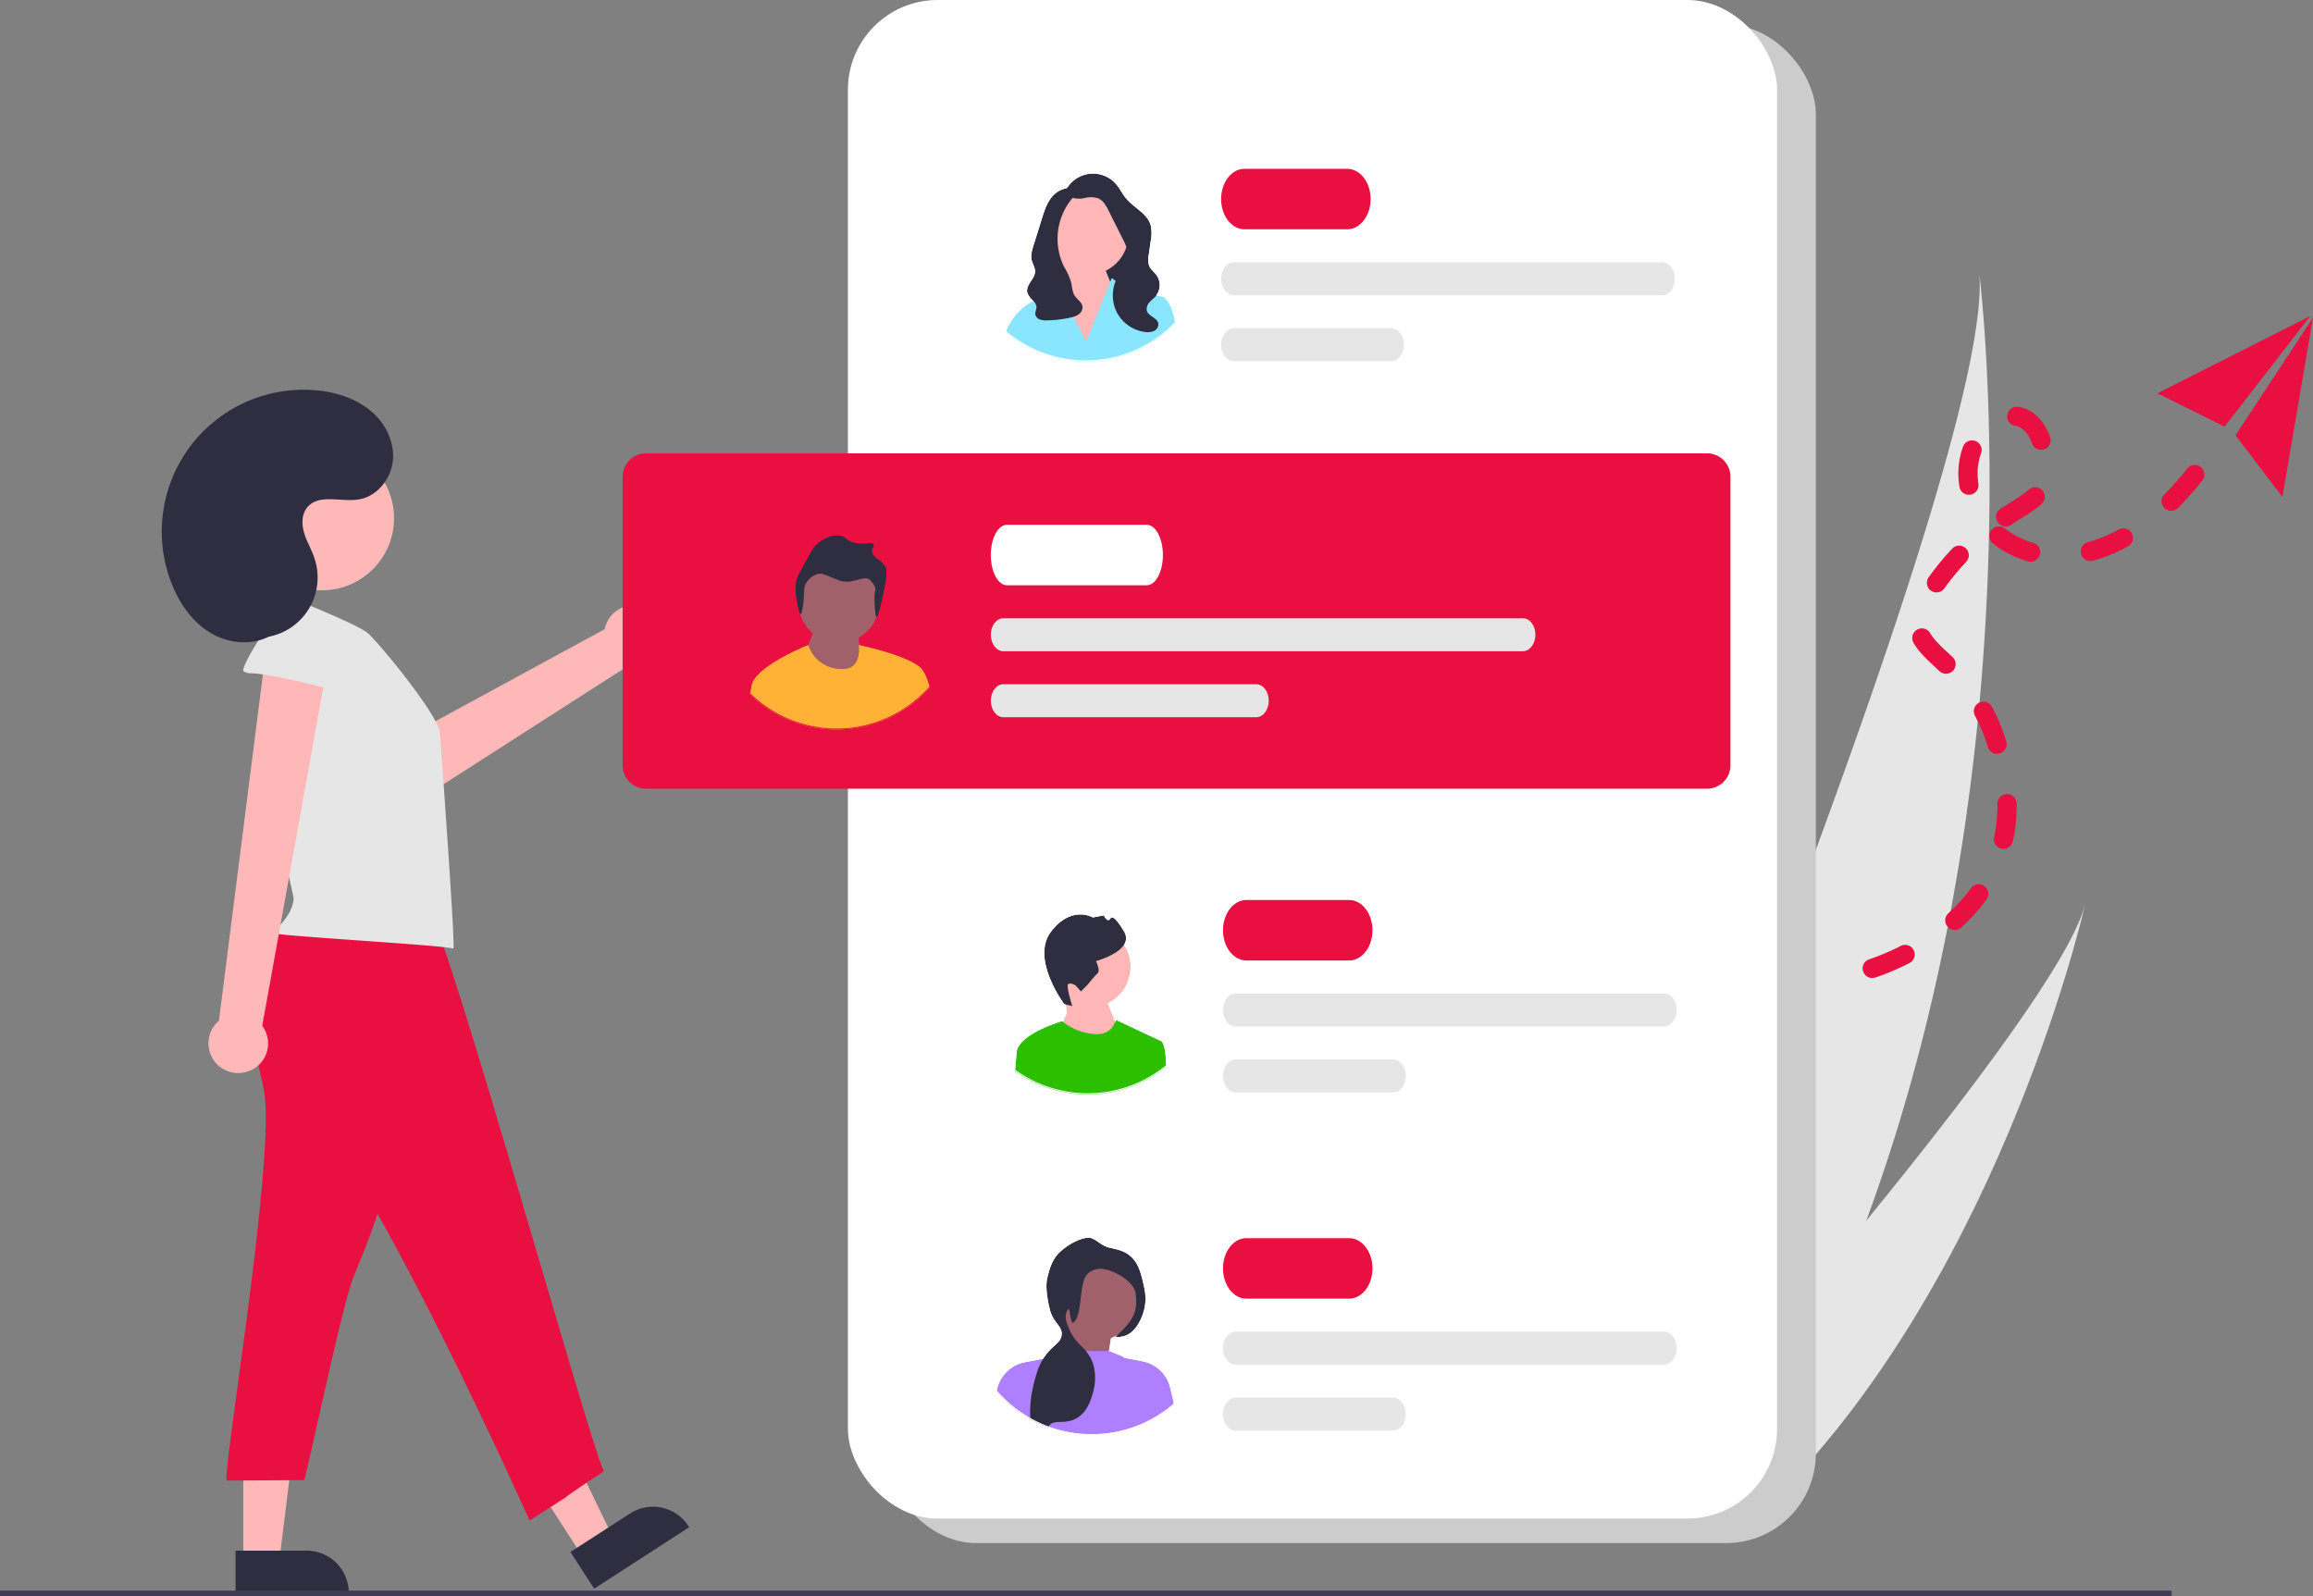 <svg xmlns="http://www.w3.org/2000/svg" viewBox="0 0 841.42 580.62"><rect x="0" y="0" width="841.42" height="580.62" fill="#808080" stroke="none"/><defs><style>.cls-1{fill:#e6e6e6;}.cls-2{fill:#ccc;}.cls-3{fill:#fff;}.cls-4{fill:#ffb8b8;}.cls-5{fill:#2f2e41;}.cls-6{fill:#e90f40;}.cls-7{fill:#3f3d56;}.cls-8{fill:#ffb6b6;}.cls-9{fill:#8ae6ff;}.cls-10{fill:#a0616a;}.cls-11{fill:#ffb235;}.cls-12{fill:#2bbf00;}.cls-13{fill:#ae7fff;}.cls-14{fill:none;stroke:#e90f40;stroke-linecap:round;stroke-miterlimit:10;stroke-width:7px;stroke-dasharray:13 22;}</style></defs><g id="Préisions"><g id="Fichier_client" data-name="Fichier client"><path class="cls-1" d="M678.92,444a550.88,550.88,0,0,1-52.43,106.51c-.49.78-1,1.53-1.48,2.3L570.64,536.9c.32-.72.66-1.54,1-2.43C593.6,482,725.9,162.18,720,99.13,720.6,104.29,741.3,275.09,678.92,444Z"/><path class="cls-1" d="M637,553.6c-.74.69-1.5,1.39-2.26,2.07l-40.79-11.95,1.93-2.16c12.08-13.66,48-54.54,83.06-97.55,37.69-46.22,74.41-94.9,79.55-114.9C757.44,333.66,725.26,472.12,637,553.6Z"/><rect class="cls-2" x="322.55" y="8.92" width="338.02" height="552.41" rx="32.63"/><rect class="cls-3" x="308.45" width="338.02" height="552.41" rx="32.63"/><path class="cls-4" d="M234.41,220.91a10.75,10.75,0,0,0-13.9,6.14,11.46,11.46,0,0,0-.52,1.82l-88.26,48,15.52,17.46,82-52.6a10.8,10.8,0,0,0,5.2-20.81Z"/><polygon class="cls-4" points="211.9 566.18 222.9 559.07 200.7 513.26 184.47 523.76 211.9 566.18"/><path class="cls-5" d="M250.71,555.56l-34.56,22.36h0l-8.64-13.36h0l21.71-14a15.31,15.31,0,0,1,21.17,4.54h0l.32.5Z"/><polygon class="cls-4" points="88.51 567.83 101.61 567.83 107.84 517.32 88.51 517.32 88.51 567.83"/><path class="cls-5" d="M126.87,580H85.7V564.09h25.86a15.32,15.32,0,0,1,15.31,15.31h0v.6Z"/><path class="cls-6" d="M96.23,398c3.69,25.89-15.85,140.59-13.68,140.58l28.06-.15c1-1.92,13.88-63.81,17.92-73.74,5.64-13.78,11.33-27.73,13.55-42.45,2.09-13.82,1.06-27.9-.3-41.81a2.64,2.64,0,0,0-2.21-3,2.69,2.69,0,0,0-.85,0l-37.65-1.94c-7.76-.4-9.6-2.1-8.42,5.52C93.47,386.74,95.41,392.28,96.23,398Z"/><path class="cls-6" d="M103.63,335.09C96,346.09,88,358.75,90.5,371.92c1.93,10,9.55,17.75,16.74,25,28.74,28.86,85.41,156.2,85.41,156.2,27.35-17.5-.65.5,27.1-18-2.46-.19-58.35-201.1-63-201.37C138,332.51,121.88,330.68,103.63,335.09Z"/><path class="cls-1" d="M133.89,230.39c-3.89-3.46-31.19-14.15-31.19-14.15a4.79,4.79,0,0,0-1.51,0c-1.55.4-2.26,2.33-1.93,3.89s-2.39,27.22-3.09,38.89c-1.23,20.37,10.76,66.51,10.65,67.92-.41,5-4.08,8.87-7.67,12.41.93,1.16,61.73,4.36,65.77,5.74.81-1-4.6-74.22-4.85-78.35C159.66,260.5,139,235.14,133.89,230.39Z"/><path class="cls-4" d="M91.57,389.18a10.73,10.73,0,0,0,4.83-14.4,10.32,10.32,0,0,0-1-1.62l25-138.54-23.36-.31-17.39,137a10.8,10.8,0,0,0,11.87,17.87Z"/><path class="cls-1" d="M91.37,244.9a4.44,4.44,0,0,1-2.76-.72c-1.39-1.19,10-19.4,12.19-19.67,7.29-.84,14.79-1.12,21.86.85s13.72,6.45,16.88,13.08c1.32,2.76-8.25,16.65-12.6,14.61C121.73,250.61,98.23,245.07,91.37,244.9Z"/><circle class="cls-4" cx="117.1" cy="188.51" r="26.24"/><path class="cls-5" d="M91.33,231.89a21.92,21.92,0,0,0,23.09-28.72c-1-3.14-2.79-6-3.75-9.19s-1-6.91,1.14-9.45c4.15-5,12.15-1.84,18.54-2.83,6.82-1,12.05-7.59,12.6-14.47s-3-13.68-8.38-18-12.21-6.52-19.08-7.2a51.59,51.59,0,0,0-52.95,70.5c2.86,7.17,7.55,13.86,14.2,17.79S92.18,235,98.82,231"/><rect class="cls-7" y="578.62" width="790" height="2"/><path class="cls-6" d="M490.11,83.41H452.7c-4.68,0-8.48-4.92-8.48-11s3.8-11,8.48-11h37.41c4.69,0,8.49,4.93,8.49,11S494.8,83.41,490.11,83.41Z"/><path class="cls-1" d="M604.64,107.41H448.85c-2.56,0-4.63-2.69-4.63-6s2.07-6,4.63-6H604.64c2.56,0,4.63,2.69,4.63,6S607.2,107.41,604.64,107.41Z"/><path class="cls-1" d="M506.08,131.41H448.85c-2.56,0-4.63-2.69-4.63-6s2.07-6,4.63-6h57.23c2.55,0,4.62,2.69,4.62,6S508.63,131.41,506.08,131.41Z"/><polygon class="cls-5" points="414.27 105.37 391.63 105.37 391.63 74.73 411.2 85.46 414.27 105.37"/><circle class="cls-8" cx="395.81" cy="85.27" r="14.7"/><polygon class="cls-8" points="387.37 102.14 386.71 95.43 399.97 92.95 407.8 112.01 394.18 127.67 384.48 108.61 387.37 102.14"/><path class="cls-9" d="M427.53,117.64l-.51.51c-.53.53-1.09,1.06-1.64,1.55a45.3,45.3,0,0,1-58.77,1.72,0,0,0,0,0,0,0l-.72-.61c0-.12.09-.23.13-.36a20.74,20.74,0,0,1,9.87-11c.31-.17.61-.31.89-.44a16.31,16.31,0,0,1,2.58-1l3.63-6.55,2.55,4.78,1.89,3.5,3,5.51,4.76,8.91,6.67-16.59.89-2.21,1.18-2.93h0l.51-1.32,1.48,1.15,1.05.82,2.38,1.85,2,.44,2.81.62,3.89.85,2.6.58,2.69.6c2.14,1.73,3.44,5,4.17,9.16C427.47,117.34,427.5,117.49,427.53,117.64Z"/><path class="cls-5" d="M421.37,117.71a2.73,2.73,0,0,1-1.57,2.69,5.78,5.78,0,0,1-3.25.37,13.57,13.57,0,0,1-10.09-6.8l-.14-.26a13.64,13.64,0,0,1-1.33-8.33.68.68,0,0,1,0-.14,12.65,12.65,0,0,1,.86-3c.06-.15.13-.31.2-.46,1.48-3.13,4.22-5.89,4.2-9.36a7.88,7.88,0,0,0-.5-2.58,23.13,23.13,0,0,0-1.22-2.73c-.73-1.45-1.45-2.9-2.18-4.34-1-2-2-4-3-6s-2-3.84-3.91-4.63a8.68,8.68,0,0,0-4.72-.13,9.33,9.33,0,0,1-4.58-.05,1,1,0,0,1-.16-.06.82.82,0,0,1-.19-.09A3.16,3.16,0,0,1,388,68.5a1.9,1.9,0,0,1,.14-.4l0,.39v.07a.25.25,0,0,1,0-.07A11.1,11.1,0,0,1,406,67c1.36,1.59,2.25,3.52,3.58,5.14,2.86,3.45,7.73,5.48,9,9.79a14.19,14.19,0,0,1,0,5.84c-.23,1.65-.47,3.32-.71,5a7.67,7.67,0,0,0,.13,3.87c.57,1.42,1.93,2.35,2.8,3.61a6.21,6.21,0,0,1-.19,7.21s0,0,0,.07c-.71.88-1.67,1.55-2.41,2.39a3.49,3.49,0,0,0-1,3.11C417.74,115.07,421,115.57,421.37,117.71Z"/><path class="cls-5" d="M393.8,111.6a3.2,3.2,0,0,1-1.43,2.78,6,6,0,0,1-2,.89c-.35.11-.7.2-1.05.28l-1.19.24a41.94,41.94,0,0,1-7.24.75,6.4,6.4,0,0,1-2.72-.37,2.44,2.44,0,0,1-1.58-2.09,20.71,20.71,0,0,1,.47-2.12,3.46,3.46,0,0,0-1.19-2.52,7.72,7.72,0,0,1-2.15-2.91c-.37-1.37.36-2.8,1.15-4s1.68-2.44,1.66-3.88-.88-2.57-1.21-3.91c-.46-1.83.11-3.75.66-5.56l1.44-4.62c.52-1.63,1-3.27,1.53-4.9.89-2.86,1.82-5.8,3.75-8.09A8.76,8.76,0,0,1,388,68.5h.16a5.73,5.73,0,0,1,2.53.23l-.22-.34a1.58,1.58,0,0,1,.78,1.92,3.57,3.57,0,0,1-.69,1.25l-.37.44c0,.07-.12.14-.18.21a23,23,0,0,0-3.2,24.26.26.26,0,0,0,.05.09,4.07,4.07,0,0,0,.28.55,26.35,26.35,0,0,1,2.52,5.61c.39,1.62.36,3.4,1.27,4.82S393.62,109.92,393.8,111.6Z"/><path class="cls-3" d="M440,86.13a44.74,44.74,0,0,1-11.2,29.64c-.42.49-.86,1-1.3,1.42-.73-4.11-2-7.43-4.17-9.16l-2.69-.6a6.21,6.21,0,0,0,.19-7.21c-.87-1.26-2.23-2.19-2.8-3.61a7.67,7.67,0,0,1-.13-3.87c.24-1.66.48-3.33.71-5a14.19,14.19,0,0,0,0-5.84c-1.24-4.31-6.11-6.34-9-9.79-1.33-1.62-2.22-3.55-3.58-5.14a11.1,11.1,0,0,0-17.89,1.5h0l0-.39a1.9,1.9,0,0,0-.14.4,8.76,8.76,0,0,0-5.25,3.07c-1.93,2.29-2.86,5.23-3.75,8.09-.51,1.63-1,3.27-1.53,4.9L376,89.18c-.55,1.81-1.12,3.73-.66,5.56.33,1.34,1.19,2.54,1.21,3.91s-.87,2.69-1.66,3.88-1.52,2.63-1.15,4a7.72,7.72,0,0,0,2.15,2.91,20.74,20.74,0,0,0-9.87,11l-.95-.82c-.5-.45-1-.92-1.49-1.4-.91-.9-1.79-1.83-2.64-2.8a44.94,44.94,0,1,1,79-29.29Z"/><path class="cls-3" d="M427,54.11a45.28,45.28,0,0,0-66.19,61.73c.69.79,1.41,1.56,2.15,2.31.18.18.35.35.53.51.48.47,1,.92,1.46,1.36.3.26.6.53.91.78l.72.61a0,0,0,0,1,0,0,45.3,45.3,0,0,0,58.77-1.72c.55-.49,1.11-1,1.64-1.55l.51-.51c.45-.48.9-1,1.33-1.45A45.28,45.28,0,0,0,427,54.11Zm1.73,61.66c-.42.49-.86,1-1.3,1.42-.7.72-1.41,1.44-2.16,2.11-.27.26-.56.5-.84.76a45.43,45.43,0,0,1-9.64,6.41c-1.22.59-2.47,1.15-3.75,1.64a45,45,0,0,1-31.59.19,42.93,42.93,0,0,1-5.74-2.6c-.27-.14-.54-.28-.81-.44a47.62,47.62,0,0,1-4.07-2.6c-1-.71-1.92-1.45-2.84-2.22l-.95-.82c-.5-.45-1-.92-1.49-1.4-.91-.9-1.79-1.83-2.64-2.8a45,45,0,1,1,67.82.35Z"/><path class="cls-6" d="M621,286.91H235a8.51,8.51,0,0,1-8.5-8.5v-105a8.52,8.52,0,0,1,8.5-8.5H621a8.52,8.52,0,0,1,8.5,8.5v105A8.52,8.52,0,0,1,621,286.91Z"/><path class="cls-3" d="M417.17,212.91H366.29c-3.24,0-5.86-4.93-5.86-11s2.62-11,5.86-11h50.88c3.24,0,5.87,4.94,5.87,11S420.41,212.91,417.17,212.91Z"/><path class="cls-1" d="M554,236.91H365c-2.52,0-4.55-2.69-4.55-6s2-6,4.55-6H554c2.51,0,4.55,2.69,4.55,6S556.46,236.91,554,236.91Z"/><path class="cls-1" d="M457,260.91H365c-2.52,0-4.55-2.69-4.55-6s2-6,4.55-6h92c2.51,0,4.55,2.69,4.55,6S459.47,260.91,457,260.91Z"/><path class="cls-10" d="M319.89,219.13A14.67,14.67,0,0,1,312.4,232a14.73,14.73,0,0,1-21.35-8.64,14.44,14.44,0,0,1-.61-4.19,14.73,14.73,0,0,1,29.45,0Z"/><polygon class="cls-10" points="313.61 244.29 297.58 244.63 292.98 237.16 293.99 234.57 295.64 230.36 296.05 229.31 311.91 226.92 312.4 231.96 312.67 234.62 313.61 244.29"/><path class="cls-5" d="M320,221.85c-.19.74-.56,2.49-1.13,2.59h-.05c-.5,0-1-7.9-.48-9.21.57-1.5-.92-3.4-2-4.38-2-1.76-6.48,2-11,.3l-1.53-.61c-4.42-1.76-4.65-1.81-4.9-1.84-2.14-.21-4.76,1.54-5.82,3.68s-.19,4.12-1.23,9.49c-.12.63-.31,1.52-.61,1.54a.24.24,0,0,1-.18-.1c-.48-.5-.92-2.9-1.05-3.58-.58-3.22-1.15-6.32,0-9.8.13-.38.91-1.79,2.46-4.59,2.22-4,3.35-6.07,3.67-6.43,2.32-2.62,6.56-5,10.11-4,1.79.52,1.47,1.34,3.67,2.15,3.92,1.43,7.34-.32,8,.92.34.65-.6,1.19-.61,2.45,0,2.15,2.7,2.77,4.29,4.9C322.4,206.49,323.87,206.5,320,221.85Z"/><path class="cls-11" d="M338.28,250.12c-.59.66-1.21,1.32-1.85,1.95a45.37,45.37,0,0,1-60.51,3.28v0c-1.07-.86-2.1-1.77-3.1-2.73l.06-.45c.14-1,.3-1.93.47-2.8,1.43-7.11,20.16-14.58,20.65-14.78h0a12.67,12.67,0,0,0,12.75,8.77c7-.07,5.67-8.77,5.67-8.77l.24.05c2,.43,16.15,3.53,21.72,7.76,1.7,1.29,2.91,4,3.79,7.31C338.21,249.83,338.24,250,338.28,250.12Z"/><path class="cls-6" d="M336.43,187.92a45.36,45.36,0,0,0-66.3,61.85c.69.79,1.4,1.56,2.15,2.3l.53.53c1,1,2,1.87,3.1,2.73v0a45.37,45.37,0,0,0,60.51-3.28c.64-.63,1.26-1.29,1.85-1.95a45.37,45.37,0,0,0-1.85-62.2Zm1.74,61.77a46.14,46.14,0,0,1-4.32,4.3,44.87,44.87,0,0,1-9.65,6.41,40.93,40.93,0,0,1-3.77,1.65,44.89,44.89,0,0,1-37.38-2.4l-.81-.45a45.54,45.54,0,0,1-4.08-2.61,44.89,44.89,0,0,1-5.29-4.44q-1.38-1.35-2.64-2.82a45,45,0,1,1,67.94.36Z"/><path class="cls-6" d="M349.38,220a44.84,44.84,0,0,1-11.21,29.69c-.88-3.27-2.09-6-3.79-7.31-5.57-4.23-19.68-7.33-21.72-7.76L312.4,232a14.76,14.76,0,0,0,6.51-7.52c.57-.1.94-1.85,1.13-2.59,3.83-15.35,2.36-15.36,1.51-16.5-1.59-2.13-4.31-2.75-4.29-4.9,0-1.26.95-1.8.61-2.45-.62-1.24-4,.51-8-.92-2.2-.81-1.88-1.63-3.67-2.15-3.55-1-7.79,1.37-10.11,4-.32.36-1.45,2.39-3.67,6.43-1.55,2.8-2.33,4.21-2.46,4.59-1.15,3.48-.58,6.58,0,9.8.13.68.57,3.08,1.05,3.58a14.72,14.72,0,0,0,4.59,7L294,234.57c-.49.2-19.22,7.67-20.65,14.78-.17.87-.33,1.81-.47,2.8q-1.38-1.35-2.64-2.82A45,45,0,1,1,349.38,220Z"/><path class="cls-6" d="M490.8,349.4H453.39c-4.69,0-8.49-4.93-8.49-11s3.8-11,8.49-11H490.8c4.68,0,8.48,4.92,8.48,11S495.48,349.4,490.8,349.4Z"/><path class="cls-1" d="M605.33,373.4H449.53c-2.55,0-4.63-2.69-4.63-6s2.08-6,4.63-6h155.8c2.56,0,4.63,2.68,4.63,6S607.89,373.4,605.33,373.4Z"/><path class="cls-1" d="M506.76,397.4H449.53c-2.55,0-4.63-2.69-4.63-6s2.08-6,4.63-6h57.23c2.56,0,4.63,2.68,4.63,6S509.32,397.4,506.76,397.4Z"/><path class="cls-8" d="M411.25,351.74A14.74,14.74,0,0,1,403,365a14.56,14.56,0,0,1-6.45,1.49,14.73,14.73,0,0,1-6.78-1.65,14.38,14.38,0,0,1-2.2-1.4,14.75,14.75,0,1,1,23.73-11.7Z"/><polygon class="cls-8" points="408.53 378.57 394.86 394.29 385.13 375.16 386.72 371.61 388.03 368.67 387.71 365.43 387.52 363.44 387.37 361.94 388.87 361.65 400.67 359.45 402.95 365 405.73 371.77 408.53 378.57"/><path class="cls-5" d="M408.87,343.71c-2.48,3.84-10.16,5.91-10.16,5.91s1.66,3.43.63,4.35-3.68,4.21-3.68,4.21l-2.43,2.48-2-2.24s-1.9-1.09-2.68-.4c-.35.31-.08,1.93.32,3.63.27,1.16.61,2.36.85,3.19s.34,1.12.34,1.12l-2.35-.53-.56-.12s-12.32-16.42-4.88-26.31,15.28-5.26,15.28-5.26l4-.76s1.3,3,2.39,1.12,4.44,3.94,4.44,3.94C410,340.22,409.89,342.11,408.87,343.71Z"/><path class="cls-12" d="M424.23,388a45.43,45.43,0,0,1-55,1.63c0-.14,0-.28,0-.42.2-2.22.38-4.38.5-6.17.47-6.95,16.68-11.58,16.68-11.58l.22.2a20.58,20.58,0,0,0,10.9,4.43c5.68.71,7.55-2.66,8.11-4.27A5.12,5.12,0,0,0,406,371l16.68,7.87c1.09,1.55,1.51,4.9,1.6,8.66Z"/><path class="cls-3" d="M427.81,320.48a45.43,45.43,0,0,0-66.4,61.94c.69.79,1.41,1.56,2.15,2.31l.54.52c.47.46,1,.92,1.46,1.36l.91.79.72.59,0,0c.68.54,1.37,1.07,2.07,1.57a45.43,45.43,0,0,0,55-1.63c.66-.53,1.31-1.09,1.94-1.66s1.1-1,1.64-1.56l.5-.51c.46-.48.91-1,1.35-1.45a45.45,45.45,0,0,0-1.85-62.29Zm1.74,61.86c-.43.49-.87,1-1.31,1.43-.7.73-1.42,1.43-2.16,2.11l-.86.76-1,.84a45,45,0,0,1-8.67,5.59c-1.23.61-2.49,1.16-3.77,1.65a45.16,45.16,0,0,1-31.68.2,44.07,44.07,0,0,1-5.77-2.61l-.81-.44a45.64,45.64,0,0,1-4.08-2.62l-.13-.09c-.93-.67-1.84-1.38-2.72-2.13-.32-.27-.64-.54-1-.83-.51-.45-1-.92-1.49-1.39-.92-.91-1.81-1.85-2.65-2.83a45.08,45.08,0,1,1,68,.36Z"/><path class="cls-3" d="M440.77,352.61a44.9,44.9,0,0,1-11.22,29.73c-.43.49-.87,1-1.31,1.43-.7.73-1.42,1.43-2.16,2.11l-.86.76-1,.84c-.09-3.76-.51-7.11-1.6-8.66L406,371a5.12,5.12,0,0,1-.22.82L403,365a14.74,14.74,0,0,0,5.92-21.29c1-1.6,1.15-3.49-.52-5.67,0,0-3.35-5.84-4.44-3.94s-2.39-1.12-2.39-1.12l-4,.76s-7.84-4.62-15.28,5.26,4.88,26.31,4.88,26.31l.56.12.32,3.24-1.31,2.94-.22-.2S370.29,376,369.82,383c-.12,1.79-.3,3.95-.5,6.17-.93-.67-1.84-1.38-2.72-2.13-.32-.27-.64-.54-1-.83-.51-.45-1-.92-1.49-1.39-.92-.91-1.81-1.85-2.65-2.83a45.08,45.08,0,1,1,79.26-29.37Z"/><path class="cls-6" d="M490.8,472.41H453.39c-4.69,0-8.49-4.92-8.49-11s3.8-11,8.49-11H490.8c4.68,0,8.48,4.93,8.48,11S495.48,472.41,490.8,472.41Z"/><path class="cls-1" d="M605.33,496.41H449.53c-2.55,0-4.63-2.69-4.63-6s2.08-6,4.63-6h155.8c2.56,0,4.63,2.69,4.63,6S607.89,496.41,605.33,496.41Z"/><path class="cls-1" d="M506.76,520.41H449.53c-2.55,0-4.63-2.69-4.63-6s2.08-6,4.63-6h57.23c2.56,0,4.63,2.69,4.63,6S509.32,520.41,506.76,520.41Z"/><polygon class="cls-10" points="404.71 483.38 404.16 486.78 403.41 491.47 402.52 497.04 397.97 497.38 387.76 498.13 388.47 491.47 389.22 484.33 389.24 484.11 389.66 480.17 389.95 477.37 392.12 478.25 404.71 483.38"/><path class="cls-10" d="M413.84,472.73a15,15,0,0,1-7.42,13h0a15.13,15.13,0,0,1-2.26,1.08,15,15,0,0,1-14.73-2.28h0l-.21-.17a15,15,0,1,1,24.62-11.6Z"/><path class="cls-13" d="M427,510.52l0-.2-1.29-5.45a12.85,12.85,0,0,0-10.09-9.66l-6.72-1.29-.08-.29-5.23-2.16H387l-6.78,2.78,0-.13-.79.15-6.61,1.27a12.85,12.85,0,0,0-10.09,9.66l-.13.56v.05l-.1.44c.69.8,1.42,1.58,2.18,2.33a44,44,0,0,0,3.67,3.31h0c.71.56,1.44,1.11,2.19,1.63l.17.12.07,0c1,.68,2,1.33,3.05,1.94l.93.53c.25.13.49.27.74.39s.44.24.67.35a45.36,45.36,0,0,0,5.1,2.21l.44.16c1.41.49,2.83.92,4.25,1.26a46.12,46.12,0,0,0,11.12,1.35,46.7,46.7,0,0,0,8.28-.74,45.82,45.82,0,0,0,8.1-2.24c1.31-.5,2.6-1,3.87-1.67,1-.47,1.92-1,2.85-1.52l.66-.38a46,46,0,0,0,6.23-4.48Z"/><path class="cls-5" d="M416.12,476.75c-.39,1.46-2.36,8-7.4,9.34-1,.27-3.34.58-2.72,0,.14-.13.28-.27.42-.39h0c5.46-5.13,7.69-8.27,6.67-15.25-.64-4.44-8-8.47-12.15-8.87a6.9,6.9,0,0,0-5.45,1.95c-2.43,2.5-2,10.21-3.37,14.73a5.83,5.83,0,0,1-1.55,2.79c-.43.37-.71-.1-.91-.87h0c-.43-1.65-.54-4.66-1.16-3.81-1.8,2.47-.09,5.74.43,7,.1.26.21.51.32.74h0l.19.39h0c1.72,3.51,3.79,4.77,5.62,7a13.82,13.82,0,0,1,2,3.18,14.88,14.88,0,0,1,.92,2.73h0a19.4,19.4,0,0,1-.53,9.73c-.71,2.32-1.91,6.31-5.45,8.56-4.45,2.82-8.5.33-10.44,3l-.07.09-.07.11a1.55,1.55,0,0,0-.12.22,46.17,46.17,0,0,1-5.1-2.21c-.23-.11-.45-.23-.67-.35s-.49-.26-.74-.39c0-.12,0-.24,0-.36v-.21a39.39,39.39,0,0,1,.88-10.43,56.75,56.75,0,0,1,1.83-6.74,22.48,22.48,0,0,1,2-4.15,19.14,19.14,0,0,1,2.42-3.12c2.11-2.21,4-3.12,4.28-5.45.42-3.32-3-4.32-4.28-9.34-.85-3.43-1.74-8.38-.88-11.72.82-3.15,1.53-5.88,3.89-8.56.57-.64,5.25-5.11,10.66-5.84,2.49-.34,4.72,2.86,7.74,3.55,3.46.79,5.45,1.24,7.39,2.72,3.28,2.5,4.2,6.25,5.06,9.73C416.4,469,417.27,472.48,416.12,476.75Z"/><path class="cls-3" d="M429.63,443.64a45.92,45.92,0,0,0-67.12,62.61c.69.8,1.42,1.58,2.18,2.33a44,44,0,0,0,3.67,3.31h0a45.93,45.93,0,0,0,61.26-68.26ZM427,510.52a45.72,45.72,0,0,1-9.76,6.5c-1.24.61-2.51,1.17-3.82,1.67a45.66,45.66,0,0,1-32,.2,46.4,46.4,0,0,1-5.83-2.64l-.82-.45a46.12,46.12,0,0,1-12.15-10,45.57,45.57,0,1,1,64.4,4.71Z"/><path class="cls-3" d="M442.73,476.11A45.47,45.47,0,0,1,427,510.52l0-.2-1.29-5.45a12.85,12.85,0,0,0-10.09-9.66l-6.72-1.29-.08-.29-5.23-2.16h-.15l.75-4.69a15.13,15.13,0,0,0,2.26-1.08c-.14.12-.28.26-.42.39-.62.58,1.74.27,2.72,0,5-1.37,7-7.88,7.4-9.34,1.15-4.27.28-7.79-.39-10.51-.86-3.48-1.78-7.23-5.06-9.73-1.94-1.48-3.93-1.93-7.39-2.72-3-.69-5.25-3.89-7.74-3.55-5.41.73-10.09,5.2-10.66,5.84-2.36,2.68-3.07,5.41-3.89,8.56-.86,3.34,0,8.29.88,11.72,1.25,5,4.7,6,4.28,9.34-.3,2.33-2.17,3.24-4.28,5.45a19.14,19.14,0,0,0-2.42,3.12l-6.61,1.27a12.85,12.85,0,0,0-10.09,9.66l-.13.56v.05a45.57,45.57,0,1,1,80.12-29.7Z"/><path class="cls-14" d="M681.08,352.27s56.69-16.92,48.17-69.6-48.08-39.9-23.65-72.24,43.58-22.26,37.88-47.05-33.79-7.64-26.33,17.1,48.51,37.12,84.15-11.68"/><polygon class="cls-6" points="840.44 114.95 784.84 143.07 809.24 155.21 840.44 114.95"/><polygon class="cls-6" points="841.42 115.56 830.29 180.77 813.23 158.34 841.42 115.56"/></g></g></svg>